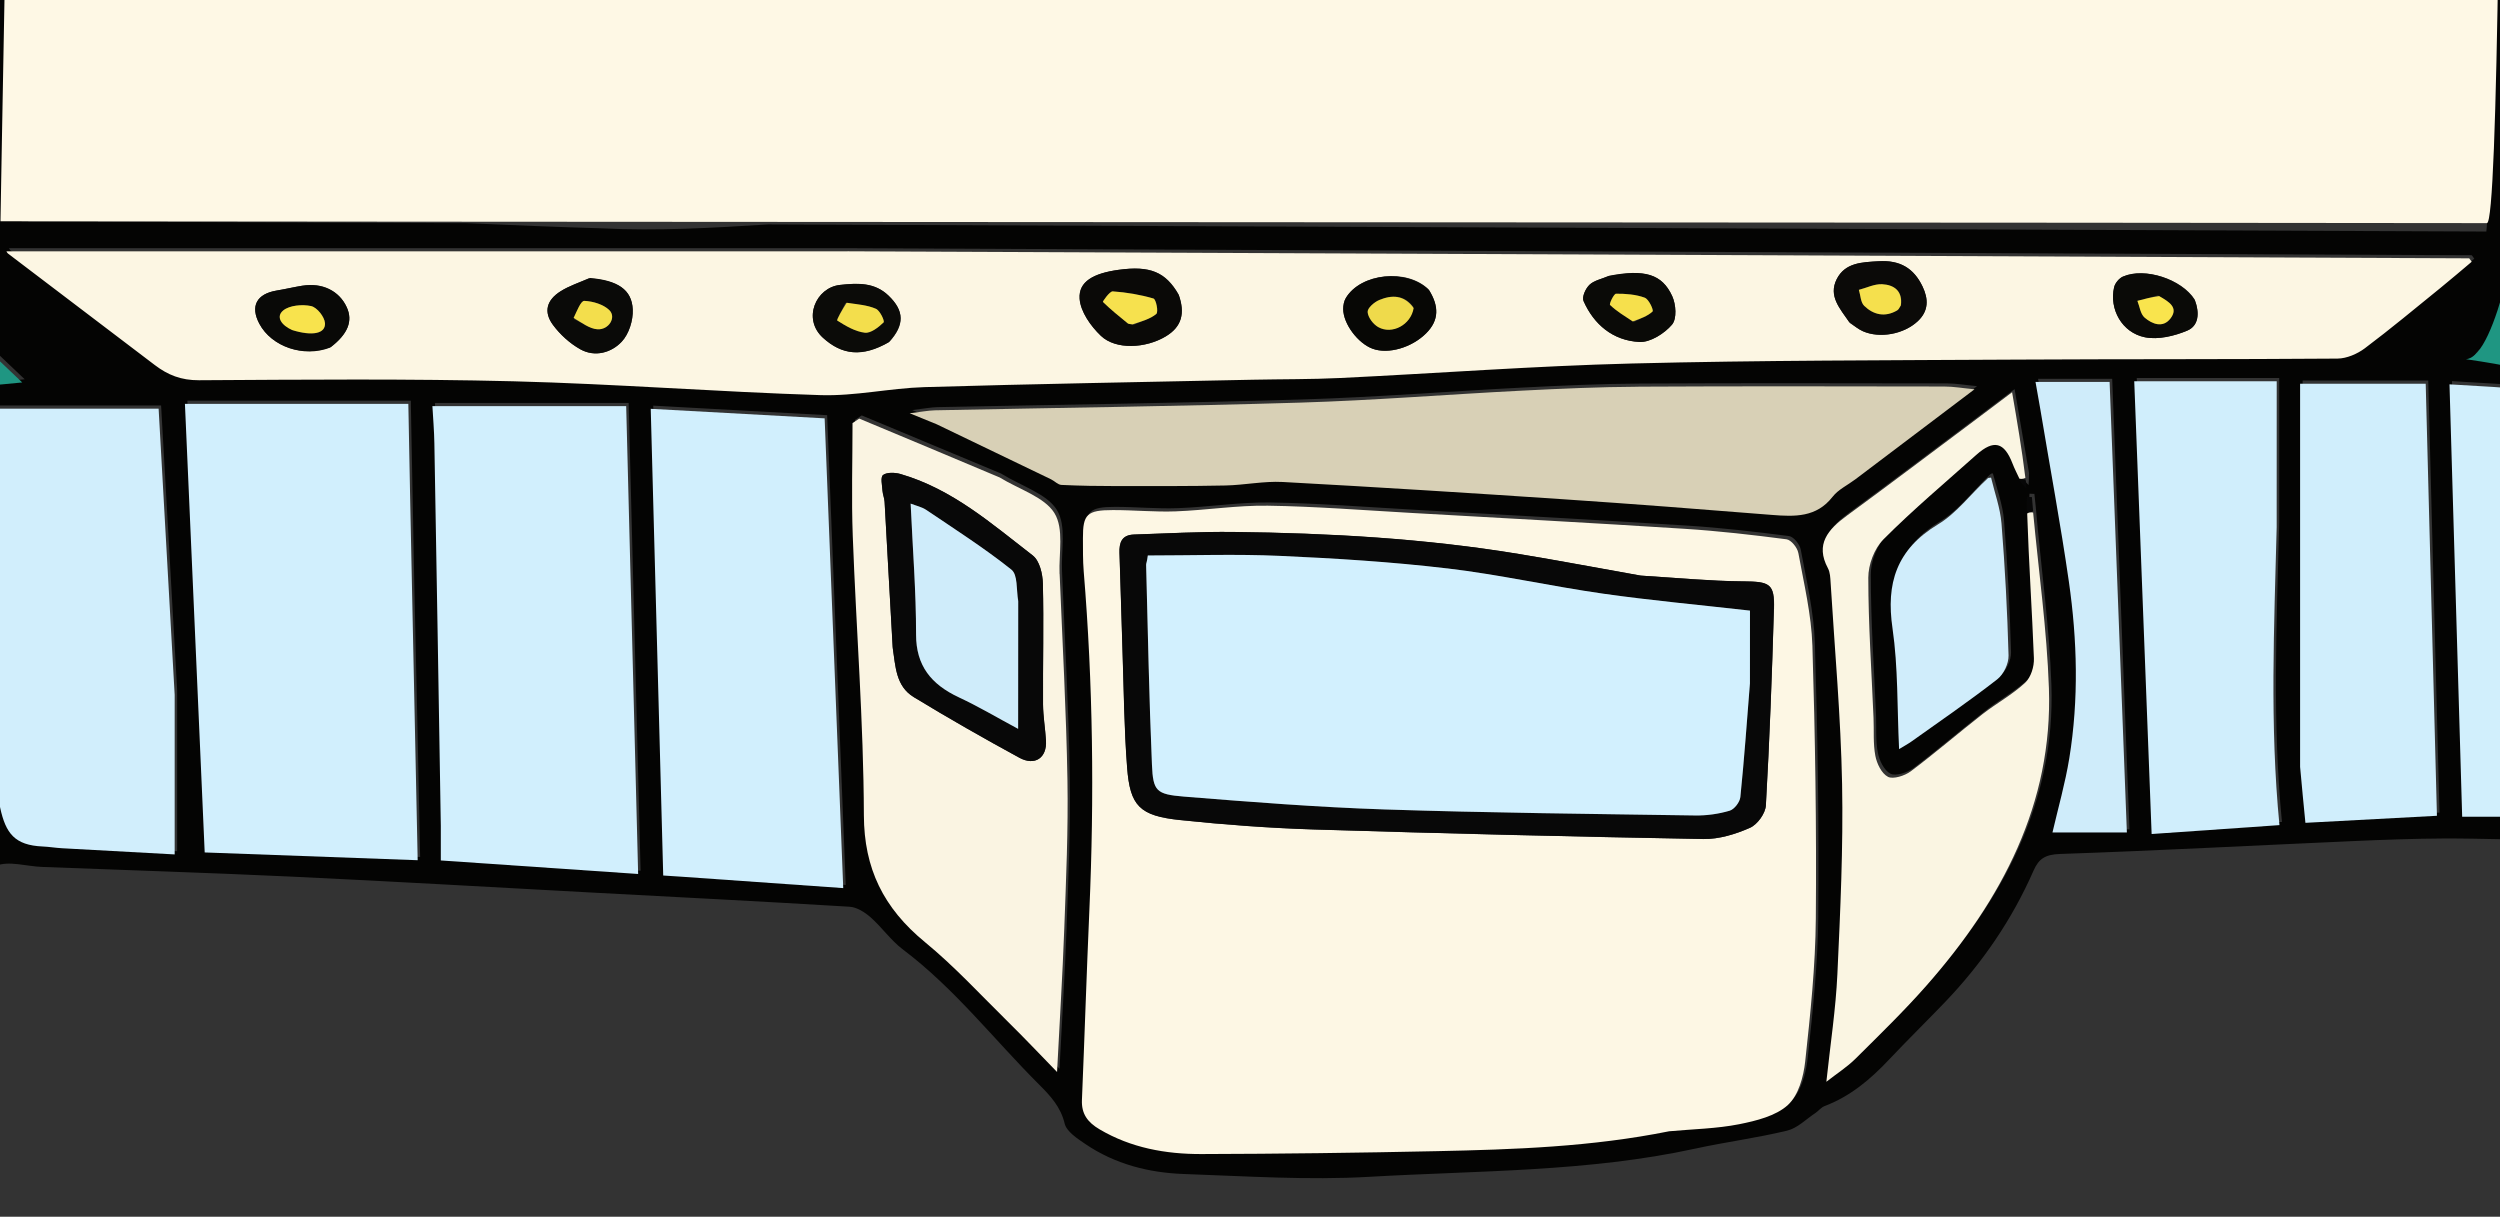 <svg xmlns="http://www.w3.org/2000/svg" id="Layer_3" data-name="Layer 3" viewBox="0 0 621.18 302.33"><rect x="0" y="0" width="621.18" height="302.33" fill="#333333" stroke="none"/><defs><style>      .cls-1 {        fill: #070707;      }      .cls-2 {        fill: #fdf7e4;      }      .cls-3 {        fill: #0b0a08;      }      .cls-4 {        fill: #f9e44d;      }      .cls-5 {        fill: #d0eefc;      }      .cls-6 {        fill: #faf4e2;      }      .cls-7 {        fill: #fcf6e3;      }      .cls-8 {        fill: #d1effc;      }      .cls-9 {        fill: #efda4b;      }      .cls-10 {        fill: #0a0a07;      }      .cls-11 {        fill: #cfecfa;      }      .cls-12 {        fill: #f8e34d;      }      .cls-13 {        fill: #040403;      }      .cls-14 {        fill: #d1eefc;      }      .cls-15 {        fill: #d2f0fe;      }      .cls-16 {        fill: #f6e14e;      }      .cls-17 {        fill: #080808;      }      .cls-18 {        fill: #d8d0b6;      }      .cls-19 {        fill: #0a0907;      }      .cls-20 {        fill: #f3de4c;      }      .cls-21 {        fill: #fef8e5;      }      .cls-22 {        fill: #090907;      }      .cls-23 {        fill: #d0edfb;      }      .cls-24 {        fill: #d1effd;      }      .cls-25 {        fill: #070705;      }      .cls-26 {        fill: #f6e04c;      }      .cls-27 {        fill: #0b0b08;      }      .cls-28 {        fill: #0a0a08;      }      .cls-29 {        fill: #f5e04d;      }      .cls-30 {        fill: #faf5e2;      }      .cls-31 {        fill: #1f9682;      }    </style></defs><path class="cls-13" d="M787.64,297.95c-.34-3.55-.88-7.19-1.01-10.84-.02-.57-.03-1.14-.05-1.72-7.42-45.93-15.44-91.85-26.72-139.91.02,5.16.07,10.33.18,15.49.6,28.47,1.64,56.94,4.81,85.31,1.6,14.28,1.94,28.68,2.86,43.03,0,.91.14,1.08.28,1.24l-.57.1c-6.5-5.03-12.8-9.81-19.19-14.49-31.99-23.43-63-48.1-97-68.99-2.35-1.44-2.93-2.99-2.87-5.65.43-18.34,2.04-36.8.41-55-1.54-17.18-6.53-34.1-10.14-51.1-.76-3.59-3.72-4.96-7.41-5.19-5.45-.33-10.89-.76-17-1.2.94-1.06,1.4-1.87,2.1-2.33,12.51-8.05,19.67-18.95,21.8-32.31-3.64-1.28-7.33-2.48-11.07-3.58-3.05-.78-6.15-1.35-9.28-1.77.06,2.13.12,4.25.17,6.38.01.52-.07,1.05-.15,2.11-142.3-.59-284.54-1.18-426.94-1.77-13.8.87-27.61,1.67-41.41.97-11.12-.32-22.29-.79-33.5-1.28-38.59-.16-77.19-.32-115.81-.48-8.08.67-16.12,1.58-24.11,2.75,2.37,7.94,7.58,14.55,13.68,20.71,5.21,5.25,10.67,10.28,16.44,15.81-3.54.33-6.49.64-9.45.87-5.14.4-6.29,1.3-5.87,5.99.77,8.56,1.91,17.08,2.81,25.63.33,3.13.63,6.29.56,9.43-.29,13.55-.13,27.15-1.29,40.63-.89,10.3,1.76,20.11,2.32,30.17.08,1.36-.9,3.38-2.07,4.07-3.28,1.95-6.91,3.41-10.42,5-1.95.89-4.08,1.47-5.93,2.52-31.26,17.77-67.27,25.68-98.94,42.61-5.36,2.87-10.95,5.35-17.1,8.33-.19-2.29-.48-3.87-.43-5.43.54-17.38,1-34.77,1.73-52.15.89-21.48,2.5-42.94,2.86-64.42.26-15.86-.78-31.75-1.6-47.61-.1-1.9-.21-3.8-.32-5.71-20.85.2-31.66,17.41-34.27,33.1-.16,12.49-.49,24.98-.81,37.46-.53,20.66-1.13,41.32-1.73,61.98-.55,18.88-1.18,37.75-1.64,56.63-.06,2.26-.72,3.36-2.99,4.21-1.79.66-3.54,1.41-5.29,2.17-.23,2.53-.48,5.07-.73,7.6.29-.11.58-.23.87-.34,1.85-.73,3.43-2.09,5.3-2.74,1.13-.39,2.57.13,3.86.04,1.01-.07,2.08-.27,2.96-.71,26.92-13.39,53.69-27.06,80.8-40.09,8.81-4.23,18.61-6.59,27.77-10.22,8.75-3.47,17.32-7.37,25.85-11.31,12.04-5.57,23.83-11.67,36.06-16.81,3.15-1.32,7.59.13,11.44.27,20.67.8,41.35,1.44,62.01,2.41,24.71,1.16,49.41,2.6,74.11,3.93,21.51,1.15,43.03,2.24,64.53,3.55,1.8.11,3.79,1.37,5.19,2.6,2.85,2.51,5.04,5.74,8.05,8.01,12.9,9.73,22.59,22.33,33.82,33.54,2.82,2.81,5.4,5.59,6.38,9.72.47,2,3.17,3.75,5.22,5.14,7.27,4.92,15.65,7.1,24.43,7.4,15.33.53,30.75,1.58,46.02.7,27.08-1.57,54.39-1.19,81.08-7.02,7.56-1.65,15.28-2.64,22.78-4.46,2.56-.62,4.69-2.84,6.99-4.36.8-.53,1.42-1.4,2.29-1.73,6.49-2.46,11.47-6.72,16.04-11.57,4.53-4.8,9.26-9.44,13.83-14.2,9.32-9.72,16.74-20.61,22.06-32.73,1.3-2.96,2.89-4.03,6.6-4.15,24.28-.83,48.54-2.13,72.81-3.2,7.52-.33,15.04-.61,22.56-.65,9.55-.04,19.12.48,28.66.19,4.82-.14,8.76,1.28,12.36,3.81,23.19,16.32,46.55,32.43,69.39,49.18,19.95,14.63,39.29,30,58.88,45.07,5.04,3.88,6.39,3.74,10.29-.71.5-.58,1.77-.87,2.85-.86-.36-2.24-.71-4.47-1.07-6.71-.33-.11-.67-.2-1-.32ZM15.97,209.96c-1.59-.09-3.16-.36-4.75-.43-6.94-.3-9.17-3.26-10.55-9.59-2.99-13.78-.69-27.58-1.19-41.35-.19-5.32,1.03-10.69.69-15.99-.73-11.44-2.09-22.84-3.1-34.26-.2-2.28-.03-4.6-.03-7.6h42.99c1.31,23.22,2.65,46.97,3.99,70.73,0,13.63,0,26.47,0,40.03-9.08-.49-18.57-1-28.05-1.54ZM51.47,211.01c-1.63-37.04-3.26-74.04-4.91-111.46h55.51c.29,15.3.59,30.59.88,45.87.53,22.79.98,44.81,1.44,67.51-18.11-.66-35.51-1.3-52.92-1.93ZM110.14,213v-8.23c-.51-32.29-1.03-63.8-1.59-95.32-.06-3.22-.34-6.44-.49-9.34h48.14c.99,38.9,1.97,77.16,2.97,116.24-16.74-1.15-32.79-2.24-49.03-3.36ZM170.54,217.1c-2.07-.16-3.37-.24-5.13-.35-1.03-38.49-2.06-76.97-3.1-115.96,14.83.81,29.61,1.62,43.21,2.37,1.54,39,3.06,77.33,4.62,116.72-12.71-.89-26.16-1.83-39.6-2.78ZM265.05,230.03c-.42,11.62-1.16,23.23-1.79,35.54-4.3-4.41-8.16-8.51-12.18-12.46-6.8-6.7-13.29-13.76-20.67-19.83-10.3-8.46-15.12-18.28-15.15-31.5-.06-23.11-1.9-46.21-2.76-69.33-.35-9.36-.06-18.75-.06-28.12.56-.37,1.12-.74,1.67-1.11,11.54,4.81,23.08,9.63,34.62,14.44,5.13,3.16,11.4,5.04,13.87,9.03,2.43,3.93,1.07,9.99,1.28,15.12.7,17.09,1.65,34.18,1.94,51.28.21,12.31-.34,24.64-.79,36.95ZM451.8,227.44c-.1,11.85-1.35,23.71-2.64,35.51-.42,3.79-1.64,8.37-4.31,10.82-2.94,2.7-7.84,3.92-12.11,4.77-5.55,1.1-11.32,1.2-17,1.73-19.66,3.9-38.88,4.55-58.1,4.96-19.51.42-39.02.67-58.53.72-8.88.02-17.47-1.54-25.26-6.13-3.06-1.8-4.54-3.92-4.4-7.31.66-15.73,1.15-31.47,1.85-47.2,1.24-28.08.91-56.14-1.41-84.16-.22-2.73-.18-5.47-.19-8.21-.02-5.95,1.01-7,7.43-7,5.21,0,10.42.52,15.61.32,7.64-.28,15.27-1.52,22.89-1.41,11.84.18,23.67,1.12,35.51,1.79,22.67,1.28,45.33,2.51,67.99,3.95,8.49.54,16.96,1.51,25.39,2.61,1.15.15,2.69,2.07,2.92,3.36,1.4,7.67,3.26,15.38,3.5,23.11.7,22.58,1.05,45.18.85,67.77ZM440.87,127.15c-17.27-1.39-34.54-2.73-51.83-3.89-23.22-1.56-46.45-3.03-69.69-4.29-4.71-.26-9.48.77-14.23.87-8.96.18-17.93.15-26.89.15-4.62,0-9.25-.08-13.86-.29-.88-.04-1.69-.96-2.58-1.39-9.36-4.52-18.73-9.03-28.1-13.54-2.31-.95-4.02-1.64-7.03-2.88,2.94-.35,4.62-.69,6.3-.73,30.23-.63,60.48-.99,90.7-1.91,18.35-.56,36.66-2.04,55-2.97,9.68-.49,19.37-.93,29.06-.98,25.33-.14,50.65-.08,75.98-.04,2.35,0,4.71.42,7.54.69-10.21,7.71-19.89,15.03-29.58,22.35-1.92,1.45-4.31,2.57-5.71,4.38-3.97,5.11-9.33,4.95-15.08,4.48ZM479.28,244.12c-5.55,6.31-11.63,12.21-17.62,18.16-2.03,2.01-4.52,3.61-7.24,5.73,1-9.47,2.33-18.09,2.74-26.75.73-15.73,1.47-31.49,1.17-47.23-.32-16.68-1.83-33.33-2.85-50-.07-1.22-.11-2.57-.67-3.62-3.21-5.98.02-9.63,4.74-13.09,10.75-7.88,21.37-15.91,32.04-23.88,2.82-2.11,5.62-4.23,8.98-6.76,1.25,7.27,2.42,14.07,3.59,20.87-.03,1.46-.08,2.21-.12,2.96-.56-.58-1.12-1.17-1.67-1.75-.56-1.84-1.2-3.05-1.68-4.32-2.07-5.4-4.68-6.07-9-2.21-7.76,6.94-15.77,13.66-23.08,21-2.3,2.31-3.77,6.3-3.77,9.53,0,11.61.81,23.23,1.3,34.84.13,3.14-.13,6.35.45,9.41.36,1.93,1.53,4.39,3.14,5.23,1.27.67,4.2-.27,5.65-1.36,6.11-4.58,11.88-9.57,17.89-14.26,3.43-2.68,7.37-4.81,10.52-7.73,1.47-1.36,2.28-4.04,2.2-6.09-.46-11.88-1.27-23.75-1.96-35.63.07-1.99.16-3.25.25-4.5.4.02.81.03,1.21.05.11,1.07.22,2.14.33,3.2,1.33,15.21,3.4,29.74,3.9,44.32.97,28.56-11.62,52.49-30.44,73.88ZM499.69,162.05c.05,2-1.2,4.69-2.82,5.95-6.88,5.36-14.12,10.32-21.24,15.4-.89.63-1.87,1.15-3.14,1.93-.49-10.29-.22-20.28-1.64-30.05-1.61-11.1.91-19.51,11.34-25.81,4.63-2.8,8.01-7.44,11.95-11.25.61-.61.81-.67,1.05-.55,1.04,3.99,2.44,7.76,2.75,11.61.87,10.9,1.45,21.83,1.75,32.76ZM510.61,206.06c1.41-6.13,3.18-12.26,4.19-18.49,2.36-14.59,1.98-29.25-.11-43.82-2.04-14.21-4.68-28.34-7.06-42.51-.43-2.69-.78-4.66-1.23-7.12h18.42c1.42,37.11,2.85,74.42,4.29,111.95h-18.49ZM535.24,206.43c-1.45-37.71-2.88-75.05-4.32-112.5h35.4v35.91c-.63,25.08-1.75,49.39.68,74.38-10.3.72-21.13,1.47-31.76,2.21ZM573.46,203.66c-.44-4.48-.88-8.99-1.32-13.5,0-32.3,0-63.79,0-95.61h31.21c.93,35.84,1.86,71.5,2.79,107.35-10.62.57-21.26,1.14-32.68,1.75ZM606.99,70.78c-6.22,5.04-12.37,10.18-18.78,14.99-1.84,1.38-4.48,2.54-6.77,2.55-26.48.21-52.97.09-79.45.25-31.98.19-63.97.16-95.93.97-24.15.61-48.26,2.43-72.39,3.6-7.23.35-14.47.28-21.71.43-27.21.58-54.43,1.04-81.63,1.84-8.62.25-17.24,2.25-25.8,1.99-25.45-.8-50.86-2.79-76.3-3.44-26.04-.67-52.12-.42-78.18-.26-4.43.03-7.73-1.31-10.95-3.77-12.13-9.24-24.29-18.44-36.43-27.67-.29-.22-.44-.6-.44-.59h208.56c135.04.58,269.21,1.17,403.38,1.75.21.28.41.57.62.85-2.6,2.18-5.16,4.39-7.79,6.52ZM642.69,172.52c-.7,9.67-.13,19.41-.13,29.61h-30.16c-1.05-35.8-2.09-71.45-3.15-107.43,7.57.48,14.32.74,21.02,1.49,1.23.14,2.84,2.13,3.2,3.53,2.42,9.13,4.55,18.33,6.77,27.51,2.83,15.47,3.53,30.29,2.44,45.29Z"></path><path class="cls-13" d="M1097.78-435.23c8.95-1.25,17.94-2.28,26.93-3.26,4-.43,8.04-.57,12.45-1.18.39-2.21.39-4.09.39-5.97-14.6,1.57-29.2,3.14-44.37,4.77,0-4.6.02-8.93,0-13.26-.04-6.99-8.05-13.82-15.51-12.48-19.03,3.42-38.23,3.35-57.47,3.15-1.73-.02-3.48.06-5.2.19-8.32.63-9.29,1.29-10.01,8.98-.76,8.13-1.02,16.3-1.48,24.27-25.01,1.9-49.9,3.8-75.16,5.72-.91-20.79-1.83-41.79-2.77-63.47,70.33-.31,140.78-.63,211.61-1.14.38-2.07.38-3.95.38-5.83-38.49.26-76.97.56-115.46.78-27.06.16-54.12.21-81.17.34-4.19.02-8.38.21-12.57.32-2.65.07-3.81-.86-3.84-3.5-.05-4.15-.64-8.3-1.04-12.93,71.49,0,142.38,0,213.68-.37.41-1.99.41-3.61,0-5.22-68.91,0-137.41-.02-205.9-.03q-8.6,0-9.71-7.66c-.03-.22.11-.47.21-.88.89-.22,1.84-.62,2.82-.69,11.77-.74,23.03-4.37,35.13-3.96,9.69.33,19.47-1.81,29.22-2.86,3.03-.32,4.16-2.09,4.24-4.64.11-3.43.15-6.86.28-10.29,1.11-29.65,2.7-59.29,3.2-88.95.41-24.13-.52-48.27-.76-72.41-.03-2.82-1.12-4.59-4.21-5.03-5.96-.85-11.93-2.28-17.89-2.28-12.44,0-24.9.45-37.3,1.31-12.96.9-25.84,2.63-38.79,3.74-10.8.93-21.63,1.52-32.45,2.19-9.29.57-11.01,2.27-10.82,10.56.51,21.63.86,43.26,1.43,64.89.48,18.06,1.01,36.13,1.86,54.18.46,9.87,1.84,19.7,2.32,29.57.12,2.55-.91,6.88-2.63,7.47-8.02,2.76-16.46,4.49-25.05,6.67,0-1.53,0-2.97,0-4.4-.24-50.27-.26-100.54-.86-150.8-.17-14.06-2.11-28.09-3.04-42.15-.1-1.45.69-3.48,1.86-4.37,8.42-6.39,17.04-12.55,25.59-18.79,11.55-8.42,23.13-16.81,34.61-25.31.81-.6,1.24-2.04,1.22-3.09-.13-6.32-.62-12.64-.61-18.96,0-3.44-1.31-4.57-5.1-4.57-108.9.03-217.8,0-326.71-.08-162.25-.12-324.5-.36-486.75-.4-111.05-.03-222.1.2-333.15.3-.44,0-.89-.29-1.34-.45-1.33-.48-3.38-1.67-3.85-1.28-1.09.9-1.92,2.56-1.95,3.92-.13,6.99.33,14-.06,20.97-.18,3.21.56,5.72,2.88,7.87,2.73,2.53,5.49,5.09,8.53,7.3,16.13,11.68,32.2,23.44,48.63,34.77,5.48,3.77,8.22,7.35,8.38,14.21.54,23.29,2.62,46.54,3.69,69.82.95,20.67,1.41,41.35,1.94,62.03.21,8.35.04,16.7.04,25.2-5.34-1.47-10.81-3.05-16.33-4.47-7.88-2.03-7.88-1.97-8.13-9.42-1.09-32.29-2.12-64.59-3.33-96.88-.4-10.67-1.34-21.33-1.95-32-.2-3.5-1.51-5.61-5.87-5.85-5.9-.33-11.83-.88-17.64-1.83-15.04-2.46-30.17-3.17-45.35-1.84-9.03.79-17.96,2.4-26.97,3.44-9.31,1.07-18.66,1.88-27.99,2.84-3.98.41-5.77,2.49-5.64,6.15.58,17.27.74,34.55,1.74,51.8,1.29,22.25,3.27,44.47,4.89,66.7.49,6.69.49,13.42,1.2,20.09.52,4.85,3.49,6.5,8.73,5.75,3.56-.51,7.15-1.4,10.7-1.33,15.44.31,30.88.91,46.4,1.4-.51,3.59-.97,6.84-1.45,10.19-1.37.06-2.52.13-3.66.15-56.62.59-113.24,1.19-169.86,1.75-25.62.25-51.25.41-76.87.97v5.98c5.63-.23,11.26-.61,16.9-.66,43.44-.4,86.89-.71,130.33-1.1,26.5-.23,52.99-.56,79.49-.81,7.36-.07,14.71-.01,22.78-.01-.64,5.87-1.3,11.92-1.93,17.77-82.38,0-164.57,0-247.17.28-.4,2.16-.4,4.04-.4,5.91,9.69-.04,19.38-.13,29.07-.1,71.36.22,142.72.46,214.08.69,1.13,0,2.26,0,3.66,0-.97,22.6-1.93,44.88-2.91,67.68h-74.14c-.33-5.24-.8-10.95-1.04-16.67-.38-9.08-.68-18.16-.88-27.24-.06-2.81-1.71-3.29-4.23-3.1-8.36.61-16.71,1.3-25.07,1.77-10.53.59-21.08.98-31.62,1.48-10.52.5-21.06.85-31.57,1.62-6.24.46-6.99,1.94-6.5,7.86,1.07,12.98,1.93,25.97,2.9,39.28-1.91,0-3.31.06-4.7,0-18.48-.91-36.96-1.88-55.44-2.73-3.6-.16-7.23.15-11.23.44-.38,2.08-.38,3.95-.38,5.83,20.14.54,40.29,1.06,60.43,1.64,3.01.09,6.05.31,9.01.81,1.11.19,2.77,1.22,2.92,2.06.77,4.34,1.13,8.74,1.61,12.89-24.78,0-48.96,0-73.55.36-.41,1.97-.41,3.59-.41,5.21,11.71.06,23.43.15,35.14.18,13,.03,26.01,0,40.11,0,2.18,46.98,4.33,93.23,6.52,140.37-27.26-.45-54.11-.89-81.37-.91-.4,2.03-.4,3.65-.4,5.27,13.19.52,26.38,1.31,39.58,1.46,12.11.14,24.23-.45,36.34-.64,5.76-.09,5.76-.01,5.76,5.36,0,3.82-.09,7.64.04,11.46.07,2.19-.77,2.99-3.23,3.03-9.08.14-18.17.36-27.24.75-16.83.71-33.65,1.55-50.86,2.69-.39,1.97-.39,3.58-.39,5.2,16.89-.69,33.78-1.52,50.69-2.01,10.11-.29,20.25-.05,30.75-.05.36,6.26.7,12.92,1.14,19.58.42,6.45,1.27,12.89,1.33,19.33.06,7.68,4.53,12.37,11.27,16.04,6.03,3.29,12.23,5.69,19.42,6.13,13.11.79,26.31,2.85,39.1-1.21,6.47-2.05,12.81-4.85,18.5-8.28,2.14-1.29,2.95-5.28,3.23-8.13,1.23-12.73,2.04-25.49,3.04-38.68,51.03-2.09,102.01,4.64,153.35,2.45v59.95c-1.49.15-3.28.42-5.08.48-32.38,1.13-64.84,1.36-97.13,3.61-27.92,1.95-55.8,1.82-83.71,2.08-17.21.16-34.42,1.2-51.62,1.13-26.94-.11-53.8.47-80.57,3.41-4.3.47-8.66.56-13.34,1.26-.35,2.04-.35,3.66-.35,5.28,26.57-1.42,53.13-3.03,79.71-4.16,11.99-.51,24.03.1,36.04-.06,29.52-.4,59.06-.54,88.56-1.54,31.8-1.08,63.57-3.08,95.36-4.57,11.12-.52,22.26-.75,33.4-1.07.8-.02,1.82.13,2.4.58,6.91,5.29,13.79,2.87,20.63.28.25-2.44.5-4.88.73-7.31-3.23,1.36-6.43,2.76-9.77,3.84-5.23,1.68-7.92-.34-8.16-5.43-.53-11.45-1.59-22.9-1.45-34.34.18-14.08,1.46-28.14,2.07-42.22.53-12.25.88-24.5,1.14-36.76.41-18.98.58-37.97,1.02-56.96.47-20.55,1.11-41.11,1.72-61.66.49-16.6,1.01-33.19,1.68-49.78.06-1.52,1.16-3.08,2.08-4.46.65-.98,1.65-1.97,2.76-2.49,8.06-3.74,8.47-10.05,8.17-17.32-.54-13.05-.14-26.12-.14-39.19.74-9.31,1.57-17.82,2.03-26.36.07-1.29-1.2-3.28-2.45-3.85-3.2-1.45-6.83-2.09-10.08-3.47-1.33-.56-2.98-2.13-3.04-3.3-.54-11.72-.76-23.45-1.11-35.18-.62-20.69-1.06-41.38-1.99-62.05-.93-20.79-2.35-41.55-3.61-63.21,8.65,6.2,16.58,11.88,24.47,17.61.47.34.8,1.08.82,1.64.47,13.26.83,26.53,1.34,39.79.5,12.89.85,25.8,1.78,38.67,2.64,36.57,3.86,73.16,3.5,109.81-.2,20.7.63,41.4.57,62.1-.11,38.12-.48,76.23-.84,114.35-.01,1.29-7.97,474.78-7.98,476.07,2.61-15.1,11.64-41.49,32.49-41.68-.88-13.95,7.52-490.26,6.9-504.21-.92-20.55-1.28-41.12-1.92-61.67-.04-1.31-.33-2.62-.51-3.92-1.46-22.31-3.05-43.87-4.25-65.45-1.1-19.74-1.95-39.51,4.69-58.77,6.4-18.57,15.99-23.19,35.65-19.65,10.79,1.94,20.09,6.36,28.33,12.94,9.8,7.82,19.79,15.43,29.69,23.14,9.97,7.77,15.77,17.46,17.72,29.43,2.54,15.63,5.75,31.18,5.96,47.04.08,5.52-.4,11.04-.65,16.56-.6,13.82-1.63,27.63-1.7,41.45-.06,12.63.96,25.27,1.45,37.9.11,2.74-5.59,470.27-4.83,472.72,7.99-1.13,18.14-3.28,26.22-3.92-1.46,0,1.13-463.68-.33-463.69-.12-1.29-.41-2.55-.33-3.78.8-12.5,2.17-24.99,2.4-37.5.41-22.4.41-44.82.06-67.22-.2-12.64-1.27-25.28-2.26-37.9-.9-11.43-1.91-22.87-3.57-34.22-.44-3.03-2.74-6.56-5.39-8.49-42.35-30.76-84.89-61.31-127.4-91.89-40.01-28.79-80.04-57.56-120.05-86.36-2.24-1.61-4.33-3.39-7.06-5.53,1.99-.09,3.35-.19,4.71-.19,252.44-.3,504.88-.58,757.31-.9,82.54-.11,165.09-.33,247.63-.5,42.71,0,84.55,0,127.35,0-1.12,1.27-1.7,2.22-2.56,2.85-17.74,12.88-35.55,25.68-53.26,38.59-22.34,16.27-44.59,32.65-66.92,48.94-29.89,21.81-59.81,43.59-89.72,65.38-8.92,6.49-17.94,12.87-26.73,19.5-5.99,4.52-7.61,11.2-8.36,17.67-2.23,19.37-4.65,38.77-5.49,58.22-.87,20.15-.14,40.36.2,60.54.32,19.04-8.51,497.97-7.99,517.01,3.13.4,11.46,5.63,14.51,6.38,3.74,1.06,11.65-462.36,15.29-461.13.33-2.02.56-4.09.64-6.22.81-19.88,1.4-39.78,1.6-59.67.1-9.59-1.34-19.19-1.31-28.79.04-16.36,2.54-32.53,5.39-48.67,1.81-10.21,3.62-20.5,9.55-29.36,5.91-8.83,12.99-17.05,19.89-25.3,8.35-9.99,18.6-18.08,31.08-23.55,8.22-3.6,16.76-6.47,26.18-5.33,1.29.16,3.08.84,3.6,1.76,6.7,11.88,16.89,22.36,19.23,35.99,1.63,9.46,2.1,19.14,2.42,28.73.81,23.97,1.41,47.94,1.77,71.92.28,18.73-.17,37.47.12,56.2.33,22.28,1.33,44.55,1.61,66.83.23,17.7-12.07,491.74-11.98,509.44,11.28,46.26,24.95,122.49,32.37,166.7-.35-10.25,5.9-508.87,5.31-519.1-.42-7.33-1.98-14.61-2.26-21.94-.26-6.79.67-13.61.76-20.43.08-6.16-.24-12.32-.45-18.48-.05-1.43-.5-2.86-.53-4.29-.26-15.43-.43-30.85-.71-46.28-.36-19.88-.95-39.76-1.17-59.64-.36-32.94-.5-65.89-.74-98.84.58-33.83,1.47-66.88,1.64-99.93.13-26.88-.42-53.76-1.04-80.63-.27-11.71-1.33-23.4-2.28-35.09-.33-4.06.86-6.73,4.64-9.3,9.71-6.59,18.97-13.73,29.12-21.17.65,4.05,1.42,7.45,1.71,10.89.5,5.9.96,11.83,1,17.75.38,55.27.65,110.55,1.03,165.82.02,2.68-.72,4.08-3.82,4.65-2.65.49-5.27,1.48-7.62,2.71-1.09.57-2.26,2.32-2.11,3.38,3.34,23.11,2.23,46.33,1.91,69.5-.08,5.66,1.47,9.53,6.7,12.44,3.52,1.96,5.11,4.77,5.01,8.89-.33,13.19-.23,26.39-.09,39.59.17,16.35.59,32.69.83,49.03.6,41.26,1.14,82.53,1.76,123.79.21,14.23.5,28.47.91,42.69.08,2.75-1.02,4.1-3.63,5.49-8.81,4.68-17.84,5.48-27.52,2.52.36,2.15.71,4.31,1.07,6.46.33,0,.65.03.92.1,11.72,2.67,22.25.02,32.09-5.75,1.05-.61,1.71-1.75,2.7-2.46.97-.7,2.14-1.68,3.2-1.66,18.96.32,37.91.79,56.87,1.18,25.18.53,50.37,1.45,75.55,1.42,34.28-.04,68.56-1,102.84-1.21,21.13-.13,42.27.42,63.8.23.4-2.06.4-3.68.4-5.29-17.8-.27-35.61-.95-53.4-.72-27.78.35-55.54,1.53-83.32,1.95-14.58.22-29.18-.37-43.77-.71-33.27-.76-66.54-1.63-99.81-2.38-6.92-.16-13.85-.02-21.47-.02v-47.97c54.17-3.71,108.81-2.01,163.89-1.92-.2,3.27-.32,6.53-.61,9.77-1.08,12.03,4.19,21.25,16.3,26.25,18.24,7.54,37.59,10.6,57.47,8.47,10.13-1.09,18.71-6.31,25.33-13.44,1.57-1.69,1.54-4.88,1.63-7.4.22-6.03.07-12.07.07-18.76,12.13-.23,24.51-.46,37.3-1.01.41-2.2.41-4.07.41-5.95h-37.92c.46-8.26.95-16.94,1.46-26.18,12.16,0,23.91,0,36.06-.33.4-2.21.4-4.08.4-5.96-10.83.25-21.66.52-32.49.75-3.12.07-4.51-1.06-4.59-4.21-1.14-43.23-2.41-86.45-3.65-129.68-.06-1.95,0-3.9,0-6.99,13.4,0,26.66,0,40.32-.36.41-1.98.41-3.6.41-5.21h-41.18c-.47-7.2-1.07-14.87-1.34-22.55-.03-.9,1.65-2.53,2.74-2.69ZM-318.62-705.77c9.29-1.06,18.5-2.89,27.81-3.58,14.27-1.05,28.55-.57,42.71,1.84,5.93,1.01,11.98,1.43,18.31,2.16.42,6.21.83,12.32,1.27,18.91-9.75.83-19.18,1.72-28.64,2.43-19.99,1.48-39.99,2.89-60,4.23-1.02.07-2.39-.46-3.13-1.13-5.89-5.44-11.67-10.98-17.49-16.48-2.1-2.16-3.79-3.9-5.94-6.12,8.86-.78,16.99-1.33,25.08-2.25ZM-337.03-563.87c-1.43-1.91-2.65-3.97-2.8-6.08-2.04-28.64-4.19-57.28-5.73-85.95-.7-13.14-.12-26.33-.12-39.83.38.17,1.46.38,2.11.98,6.45,6.04,12.85,12.14,19.22,18.25.65.63,1.45,1.46,1.5,2.24,2.17,36.22,4.27,72.44,6.36,108.38-7.4.72-13.97,1.36-20.54,2ZM-317.03-674.61c17.15-1.16,33.69-2.28,50.23-3.4,13.35-.85,25.88-1.64,39.08-2.47.97,22.69,1.94,45.55,2.92,68.51-29.65-3.49-58.47-.04-88.09,1.16-1.36-21.07-2.71-41.91-4.13-63.8ZM-283.19-563.63c-9.06-.56-18.13-1.1-28.04-1.69v-40.46c28.13-.75,56.76-1.5,86.03-2.28.26,6.52.5,12.62.75,18.73.01,6.68.01,12.58.01,18.89-8.65-1.26-16.88-2.48-25.12-3.65-7.09-1-14.19-1.98-21.29-2.91-3.78-.5-6.15,1.04-6.92,4.43-.32,1.4-.53,2.89-.38,4.3.35,3.49-1.36,4.86-5.04,4.63ZM-280.74-451.74c.44-16.33.85-32.68,2.11-48.97,1.54-19.83,3.97-39.61,6-59.42.36-3.51.69-7.03,1.05-10.84,3.65.51,7.01.98,10.83,1.52-5.14,36.07-9.11,72.07-7.85,108.37.08,14.1,0,27.41.32,40.71.1,4.15-3.3,6.15-5.66,8.37-2.6,2.44-6.79-.35-6.83-4.55-.12-11.73-.29-23.47.03-35.2ZM-361.51-442.88c6.65-.39,12.94-1.04,19.23-1.07,8.08-.04,16.16.56,24.24.59,6.05.02,12.1-.54,18.16-.6,3.3-.03,6.63.26,9.88.78.9.15,2.16,1.64,2.19,2.53.18,6.99.2,13.98-.03,20.97-.03.87-1.7,2.33-2.73,2.42-5.59.5-11.22.65-16.84.92-17.26-.77-33.67-1.61-50.1-2.24-2.97-.11-3.91-1.53-3.95-3.62-.14-6.82-.05-13.65-.05-20.67ZM-359.99-225.85c-.25,7.49-1.09,14.97-1.68,22.45-.26,3.34-1.67,5.65-5.25,7.43-11.58,5.75-23.71,7.84-36.73,6.23-4-.49-8.06-.78-12.1-.77-8.54.03-15.27-3.76-21.4-8.45-1.85-1.42-3.22-4.19-3.41-6.44-.96-11.42-1.75-22.87-2.07-34.33-.53-18.85-.34-37.72-1.03-56.56-.77-21.19-2.2-42.36-3.29-63.55-.92-17.9-1.5-35.81-2.75-53.68-.99-14.17-2.86-28.29-4.14-42.45-.77-8.53-1.16-17.08-1.69-25.63-.08-1.28-.01-2.58-.01-4.58,28.7-1.28,57.18-2.55,85.8-3.83.37,6.18,1,12.6,1.09,19.02.45,29.41.48,58.82,1.22,88.22.35,13.66,1.99,27.3,3.02,40.95.63,8.27,1.21,16.55,1.82,24.82,1.16,15.63,2.34,31.25,3.51,46.88-.28,15.26-.43,29.77-.92,44.26ZM-352.91-274.1c-.87-10.65-1.74-21.28-2.61-31.91-1.66-20.31-3.81-39.87-4.79-59.47-.79-15.76-.16-31.58-.16-47.14,15.4.6,31.26,1.41,47.13,1.76,7.93.18,15.89-.55,23.84-.64,1.34-.01,3.1.87,3.99,1.85,4.5,4.95,13.09,5.23,17.97.58.9-.86,2.6-1.47,3.91-1.45,10.11.14,20.22.53,30.33.68,2.55.04,3.45.82,3.81,3.14,5.11,33.47,3.73,67.09,3.12,100.7-.15,8.44-.22,16.89.05,25.32.11,3.53-1.37,4.76-4.95,4.71-7.95-.1-15.91-.24-23.86-.18-25.04.2-50.08.41-75.11.79-7.48.11-14.95.8-22.68,1.24ZM-193.05-429.1c-.24,10-.5,19.99-.81,29.99-.58,18.81-1.21,37.61-1.78,56.41-.32,10.52-.62,21.05-.86,31.57-.33,14.22-.54,28.43-.9,42.65-.16,6.17-.61,12.34-.82,18.51-.14,4.18-2.27,6.14-7.78,6.19-4.31.04-8.63-.61-12.94-.64-13.9-.11-27.86.68-41.68-.24-30.01-2-60.03-2.43-90.09-2.26-.55,0-1.09-.19-1.9-.34v-20.96c8.84-.54,17.56-1.08,26.29-1.62,25.86-.26,50.88-.56,75.9-.72,5.47-.03,10.95.59,16.42.63,2.7.02,5.68-.08,8.04-1.08,2.08-.88,3.74-2.92,5.08-4.76.79-1.09.81-2.78.82-4.21.33-28.86,1.06-57.73.7-86.58-.16-13.07-2.49-26.12-3.84-39.18-.08-.79-.17-1.57-.22-2.36-.33-5.6-2.4-7.38-8.68-7.42-6.51-.04-13.03-.02-19.54-.14-1.39-.03-2.77-.57-5.04-1.07,3.43-1.97,6.39-3.48,9.12-5.27,7.95-5.2,15.78-10.55,23.73-15.73,1.57-1.02,3.56-2.31,5.28-2.22,8.31.44,16.59,1.3,25.52,2.07,0,2.8.06,5.78-.01,8.77ZM-212.53-445.84c2.37-1.71,4.74-3.42,7.11-5.13,4.25-3.16,8.02-5.97,12.28-9.15v16.24c-6.35-.35-12.67-.69-18.99-1.03-.13-.31-.27-.62-.4-.93ZM-193.01-518.19c.15,3.82,0,7.67.41,11.46.51,4.62-.2,8.91-2.84,12.88-5.53,8.31-10.49,16.98-19.83,22.58-6.5,3.9-13.59,4.38-20.78,3.08-7.35-1.34-16.35-14.4-15.11-21.15.34-1.83,1.62-3.39,3.34-1.41,4.98,5.71,11.37,4.35,17.9,3.53-6.57-2.39-8.48-7.39-8.89-13-.09-1.27,1.44-2.65,2.22-3.98.79,1.04,1.65,2.03,2.33,3.12.34.55.15,1.43.57,1.87,1.6,1.67,3.35,3.23,5.05,4.82,1.45-1.6,3.3-3.03,4.26-4.84,1.3-2.46,1.91-5.22,2.83-7.85,1.8-5.13-.44-9.28-3.96-13.03-1.56-1.66-3.14-1.6-4.51.38-1.14,1.65-1.66,4.49-4.87,3.12-3.18-1.35-2.71-3.99-1.93-6.49.35-1.12.92-2.17,1.38-3.26.08-.6-.21-.86-.21-.86-5.58.31-7.28,4.16-9.41,7.77-.81,1.37-2.44,3.25-3.75,3.29-3.33.09-2.32-2.74-2.42-4.51-.5-8.62,3.07-15.98,9.15-22.3,4.7-4.89,13.96-5.92,22.18-2.46,11.89,5.01,19.68,13.98,26.42,23.81.61.89.43,2.27.48,3.43ZM-254.24-783.91c-2.7,0-4.55,0-6.83,0v-17.49H884.67v15.92c-379.59.52-759.25,1.04-1138.91,1.56ZM922.2-398.29c.13,3.42.17,6.89-.36,10.26-.23,1.47-1.7,3.38-3.15,3.96-2.14.86-3.77-.36-5.72-2.07-4.29-3.76-3.38-8.14-3.37-12.49.02-18.06.16-36.11.24-54.17.12-24.03-2.28-47.88-5.75-71.67-.82-5.6-1.18-11.25-1.78-17.22,3.24-.51,6.56-1.03,10.37-1.63,1.93,16.21,3.83,32.25,5.74,48.28,1.31,32.74,2.58,64.74,3.78,96.75ZM961.35-578.3c-.88,14.56-1.37,29.14-1.98,43.22-12.62,1.71-25.54,3.47-38.93,5.28-.13-1.91-.25-3.71-.38-5.51-.31-2.93-.51-5.15-.69-7.38-.44-5.61-3.14-7.21-9.19-6.3-14.17,2.13-28.4,3.97-43.3,6.03-.93-10.02-1.83-19.77-2.73-29.51,10.07-1.32,20.11-2.17,29.94-4.01,20.59-3.86,41.42-5.26,62.32-6.38,4.03-.22,5.17.79,4.95,4.55ZM863.44-578.66c-.82-29.67-1.65-59.41-2.46-88.53,32.76-6.94,65.52-7.69,98.92-6.03.69,9.76,1.39,19.6,2.09,29.44.01,18.67.01,36.58.01,53.64-32.86,3.83-65.31,7.61-98.57,11.48ZM988.4-703.24c.46.15.92.3,1.38.46.2,28.53.4,57.06.59,85.59-1.16,26.3-2.36,51.85-3.42,77.4-.09,2.27-1.06,2.97-3.29,3.17-5.88.55-11.74,1.21-16.99,1.77,0-9.69-.49-19.65.09-29.56,1.76-30.16,3.23-60.3.66-90.49-.46-5.39-1.1-10.79-.95-16.18.08-2.82,1.01-6.01,2.7-8.34,5.24-7.25,11.02-14.18,16.63-21.21.75-.95,1.73-1.75,2.6-2.61ZM860.89-699.37c.03-.91,2.38-2.38,3.79-2.53,7.31-.79,14.67-1.18,22-1.83,12.78-1.14,25.52-2.75,38.32-3.46,18.46-1.03,36.96-1.44,55.44-2.07,1.08-.04,2.18.38,3.82.69-5.93,7.69-12.03,14.71-17.03,22.34-4.07,6.21-9.35,7.5-16.71,7.08-11.24-.65-22.6-1.04-33.82-.34-14.35.9-28.61,3-42.91,4.57-1.71.19-3.44.31-5.16.47-2.89.22-5.01.39-7.93.63,0-8.76-.12-17.16.17-25.55ZM832.15-489.52c0-.39.02-.85.23-1.15,8-11.55,16.29-22.93,31.29-27.82,10.19-3.32,17.72-.62,23.34,7.71,4.04,5.99,6.23,12.42,5.31,19.49-.13,1.01-1.39,2.73-2,2.68-1.22-.08-2.9-.92-3.42-1.89-2.14-3.92-3.85-8.06-9.13-9.41-.62.12-.9.4-.9.4.36,2.27,1.38,4.23,1.5,6.25.08,1.29-1,3.63-1.86,3.75-1.45.21-3.64-.58-4.64-1.63-2.97-3.12-3.56-3.17-6.33.06-3.41,3.97-4.2,8.28-2.48,12.99,1.14,3.12,2.2,6.29,3.7,9.26,1.47,2.91,4.49,3.07,6.37.36,1.2-1.74,1.66-3.9,2.66-5.77.46-.86,1.42-1.5,2.16-2.25.75.98,2.02,1.9,2.16,2.94.75,5.68-3.16,11.52-8.86,14.05,6.1.75,12.33,2.3,17.28-3.08.56-.61,1.65-.81,2.49-1.19.46,1.03,1.44,2.12,1.3,3.07-1.18,7.67-3.99,15.05-11.69,18.88-7.67,3.82-16.13,2.68-23.57-1.41-10.06-5.54-15.04-14.99-20.97-23.71-4.82-7.09-4.01-14.85-3.96-22.57ZM832.02-432.57c.37-.19.73-.38,1.1-.57,4.91,3.55,9.81,7.1,15.57,11.27h-14.64c-1.22-3.66-1.62-7.18-2.03-10.7ZM999.9-237.6c-.04.67-2.9,1.72-4.47,1.73-16.21.12-32.43.07-48.64.07-19.69,0-38.51-.2-57.33.07-16.45.24-32.9.91-49.34,1.61-3.98.17-5.14-.88-5.1-4.56.2-16.49.17-32.98.01-49.46-.14-14.88-.55-29.76-.85-44.63-.28-13.82-.57-27.64-.87-41.46-.27-12.37-.56-24.74-.84-37.11-.03-1.43,0-2.86,0-4.48,1.31-.19,2.26-.43,3.22-.44,4.58-.04,9.16.14,13.72-.07,4.83-.23,8.76.63,12.53,3.94,5.43,4.77,11.7,8.74,17.78,13.19-8.07.38-15.8.78-23.53,1.08-6.31.24-8.8,1.76-9.58,7.48-.79,5.85-1.09,11.8-.96,17.7.41,18.94.65,37.9,1.84,56.81,1.01,15.96,3.19,31.86,4.96,47.78,1.08,9.7,1.17,9.6,11.96,9.67,32.55.22,65.1.35,97.64.85,12.8.2,25.59,1.3,38.04,1.97,0,6.07.15,12.19-.21,18.28ZM1002.1-262.45c-48.29-.75-95.64-1.49-143.98-2.24-2.07-33.84-4.15-67.98-6.24-102.12.14-7.09.23-13.42.45-19.74.17-5.17,1.01-5.95,6.53-6.01,9.11-.1,18.23.01,27.34-.18,4.22-.09,8.04.61,11.15,3.28,3.87,3.31,9.3,4.52,12.55,8.91,2.44,3.29,7.2,3.08,11.23,2.02,4.04-1.07,6.59-3.59,6.94-7.64.19-2.23.5-4.45.83-7.3h73.19v131.02ZM1002.96-402.84c.06,2.43-.91,3.23-3.53,3.18-5.93-.11-11.86-.05-17.79.04-13.08.2-26.17.55-39.25.66-4.28.04-8.57-.46-13.46-.74v-13.69c-.68-3.92,1.31-5.01,4.31-5.25,17.35-1.36,34.7-2.74,52.05-4.05,4.59-.35,9.21-.44,13.8-.76,2.67-.19,3.98.46,3.89,3.22-.19,5.79-.15,11.6-.01,17.4ZM1093.61-204.15c0,1.02-.63,2.32-1.45,3.02-7.37,6.27-15.57,10.5-26.18,10.68-14.21.23-28-1.58-41.3-5.85-15.56-5-20.88-11.75-19.25-26.76,1.01-9.29,1.55-18.65,1.71-27.99.72-43.89,1.2-87.79,1.82-131.69.22-15.95.44-31.9.91-47.84.23-8.02,1.08-16.03,1.51-24.04.12-2.25,1.18-2.94,3.49-2.92,6.95.07,13.92.34,20.84-.05,13.24-.74,26.47-1.68,39.66-2.92,7.02-.66,11.38,2.64,11.76,9.12.94,15.89,2.24,31.77,3.3,47.65.47,6.97.8,13.94,1.02,20.92.43,13.17.83,26.35,1.07,39.53.58,32.56,1.16,65.12,1.52,97.68.1,9.48-.54,18.96-.84,28.44.17,4.87.43,8.95.42,13.02Z"></path><path class="cls-21" d="M625.55-528.5c.84-19.44,3.26-38.85,5.49-58.22.74-6.47,2.37-13.15,8.36-17.67,8.79-6.63,17.81-13.01,26.73-19.5,29.91-21.79,59.83-43.57,89.72-65.38,22.32-16.29,44.58-32.66,66.92-48.94,17.72-12.91,35.52-25.71,53.26-38.59.86-.63,1.44-1.58,2.56-2.85-42.81,0-84.65,0-126.92,0-82.98.17-165.52.4-248.06.5-252.44.32-504.88.6-757.31.9-1.36,0-2.72.11-4.71.19,2.72,2.14,4.82,3.92,7.06,5.53,40.01,28.8,80.04,57.57,120.05,86.36,42.51,30.58,85.05,61.13,127.4,91.89,2.65,1.92,4.94,5.46,5.39,8.49,1.66,11.35,2.67,22.79,3.57,34.22.99,12.62,2.06,25.26,2.26,37.9.35,22.4.35,44.82-.06,67.22-.23,12.51-1.6,25-2.4,37.5-.08,1.23.21,2.49.33,3.78,1.46,0-1.18,4.24.29,4.25C8.75-387.49.12,49.26.12,54.98c24.98.1,592.85.36,617.82.46,5.59-.34,2.54-429.2,9.28-466.28-.53-19.04-1.14-38.07-1.47-57.11-.34-20.18-1.07-40.39-.2-60.54ZM715.13-734.51c6.97-6.71,14.88-7.58,24.36-2.97,4.56,3.39,6.46,7.18,4.81,11.87-1.77,5.04-6.46,6.44-11.59,6.73-8.97.49-15.62-3.62-18.37-11.43-.43-1.23-.12-3.32.8-4.2ZM674.13-682.27c5.7-1.77,11.49-2.26,17.04.69,5.28,6.32,4.08,11.14-3.41,13.59-3.65,1.19-7.86,1.52-11.76,1.31-3.9-.21-7.05-2.29-7.68-6.29-.71-4.5,1.24-7.87,5.82-9.29ZM-62.83-714.42c-1.34,3.47-4.27,5.57-8.23,5.24-4.93-.41-9.79-1.54-14.68-2.36-3.81-2.41-7.32-4.35-10.04-6.97-1.3-1.26-1.9-4.04-1.31-5.69.44-1.25,3.16-2.14,5.04-2.6,3.98-.98,8.06-2.11,12.11-2.18,5.58-.09,10.76,1.66,14.78,5.53,2.72,2.61,3.63,5.64,2.32,9.03ZM-18.28-661.06c-7.46,4.14-23.64-.6-26.63-8.01-.48-1.19.27-3.44,1.32-4.37,4.6-4.03,10.41-4.58,16.47-3.94,5.23.77,8.92,2.56,11.41,6.15,2.63,3.78,1.59,7.85-2.57,10.16ZM504.9-638.34c1.32-3.37,3.57-4.8,6.77-4.77,3.15.03,6.36,0,9.43.53,4.94.85,8.04,4.39,7.98,8.47-.06,4.22-3.08,6.97-8.33,8.12-9,1.97-18.32-5.09-15.86-12.36ZM404.64-636.35c4.21-3.74,14.47-3.86,18.92-.34,3.87,3.06,5.02,7.1,3.01,10.57-1.78,3.07-8.46,4.94-13.25,3.6-1.35-.38-2.58-1.13-3.86-1.71-2.43-3.33-4.42-6.3-6.05-9.43-.31-.6.51-2.03,1.23-2.68ZM288.59-636.83c.41-2.21,3.62-5.3,5.95-5.62,4.51-.62,9.48-.16,13.91.98,4.82,1.23,6.45,4.94,6.12,10.46-3.45,5.8-9.06,8.24-14.55,6.87-6.45-1.61-12.4-7.53-11.43-12.7ZM207.14-638.78c5.65-1.92,11.06-1.69,15.57,2.58,5.04,7.83,1.72,13.45-7.53,13.15-3.52-.11-7.79-1.1-10.23-3.16-2.39-2.02-3.67-5.83-4.01-8.98-.37-3.41,3.88-2.8,6.2-3.59ZM125.45-640.38c5.03-4.26,10.9-4.97,17.2-2.38,1.94,1.45,3.61,2.41,4.64,3.77,2.67,3.53,2.93,8.93.58,11.55-3.07,3.42-7.26,4.06-11.79,3.29-7.6-1.29-12.56-5.46-12.93-11.35-.1-1.61.97-3.75,2.3-4.87ZM38.76-626.81c-1.12,4.55-4.36,6.77-10.42,6.16-7.34-.74-14.18-2.74-17.89-9.41-1.66-6.25-.5-7.8,5.96-7.63,5.13.14,10.38.36,15.31,1.5,5.61,1.29,8.05,5.23,7.03,9.38ZM616.85-641.86c5.58-1.24,10.48-3.02,15.47-3.24,4.83-.21,8.04,2.89,8.8,6.76.81,4.11-1.7,6.76-5.28,8.64-5.1,2.68-10.37,3.91-15.92.94-5.3-2.84-6.92-9.68-3.08-13.1Z"></path><path class="cls-31" d="M-137.26,91.01v3.94c-.12,0-.24,0-.36.01.12,1.9.23,3.8.32,5.71.82,15.86,1.87,31.75,1.6,47.61-.36,21.48-1.97,42.95-2.86,64.42-.72,17.38-1.19,34.77-1.73,52.15-.05,1.57.24,3.14.43,5.43,6.15-2.98,11.74-5.47,17.1-8.33,31.67-16.93,67.67-24.83,98.94-42.61,1.84-1.05,3.97-1.63,5.93-2.52,3.52-1.59,7.14-3.05,10.42-5,1.17-.69,2.15-2.71,2.07-4.07-.57-10.06-3.21-19.88-2.32-30.17,1.16-13.49,1-27.08,1.29-40.63.07-3.14-.23-6.3-.56-9.43-.9-8.55-2.04-17.07-2.81-25.63-.42-4.68.73-5.59,5.87-5.99,2.96-.23,5.91-.54,9.45-.87-5.77-5.53-11.23-10.55-16.44-15.81-6.1-6.16-11.32-12.77-13.68-20.71-11.4,1.68-22.7,3.92-33.86,6.88-26.67,6.89-52.12,17.73-78.79,25.6Z"></path><path class="cls-31" d="M757.24,125.23c-1.93-13.17,7.75-325.52,5.96-341.51-.04-.37,10.02-125.34,9.67-125.58-32.59-22.86-86.39-56.32-124.66-70.06-1.14-.41-7.09,133.62-7.17,134.63-2.57,31.55-13.55,319.37-14.61,328.91,0,0-5.73,37.2-13.74,37.63,0,0,24.57,3.38,25.33,6.97,3.61,17,8.6,33.92,10.14,51.1,1.63,18.19.03,36.66-.41,55-.06,2.65.53,4.2,2.87,5.65,34,20.89,65.01,45.56,97,68.99,6.38,4.68,12.68,9.46,19.02,14.19,0,0,.16-.15.31-.6-.76-14.79-1.11-29.2-2.71-43.48-3.17-28.37-4.21-56.83-4.81-85.31-.11-5.12-.16-10.24-.18-15.35,0-.09-.01-.18-.03-.27-.61-2.61-1.23-5.23-1.87-7.86-1.19-5.79,3.45-8.59.21-12.41-.16-.19-.28-.41-.31-.64Z"></path><path class="cls-2" d="M446.82,137.36c-.23-1.29-1.77-3.21-2.92-3.36-8.43-1.1-16.9-2.07-25.39-2.61-22.65-1.45-45.32-2.67-67.99-3.95-11.83-.67-23.66-1.61-35.51-1.79-7.62-.11-15.25,1.12-22.89,1.41-5.19.19-10.41-.33-15.61-.32-6.43,0-7.46,1.06-7.43,7,.01,2.74-.03,5.49.19,8.21,2.31,28.03,2.65,56.08,1.41,84.16-.69,15.73-1.19,31.47-1.85,47.2-.14,3.4,1.34,5.51,4.4,7.31,7.79,4.59,16.37,6.15,25.26,6.13,19.51-.05,39.02-.3,58.53-.72,19.22-.41,38.44-1.06,57.72-4.94,6.06-.55,11.83-.65,17.38-1.75,4.27-.85,9.17-2.07,12.11-4.77,2.67-2.45,3.89-7.04,4.31-10.82,1.29-11.8,2.54-23.66,2.64-35.51.19-22.59-.15-45.19-.85-67.77-.24-7.73-2.1-15.44-3.5-23.11ZM440.78,151.34c-.48,16.26-1.08,32.53-2,48.78-.11,1.99-2.08,4.75-3.96,5.58-3.56,1.57-7.7,2.85-11.57,2.78-32.26-.58-64.51-1.37-96.76-2.37-11.11-.35-22.23-1.18-33.28-2.34-10.02-1.06-12.41-3.47-13.14-13.04-.74-9.69-.82-19.42-1.15-29.13-.27-8.07-.47-16.15-.75-24.22-.09-2.49.53-4.45,3.6-4.55,8.22-.27,16.45-.74,24.67-.64,23.86.28,47.66,1.61,71.21,5.51,9.94,1.65,19.84,3.53,29.76,5.3,9.11.59,17.45,1.39,25.8,1.47,6.53.06,7.78.55,7.59,6.88Z"></path><path class="cls-7" d="M210.59,62.45c-69.99,0-139.55,0-208.99,0,0,0,.15.37.44.59,12.14,9.23,24.3,18.43,36.43,27.67,3.22,2.45,6.52,3.79,10.95,3.77,26.06-.15,52.13-.4,78.18.26,25.45.65,50.86,2.64,76.3,3.44,8.57.27,17.18-1.73,25.8-1.99,27.2-.8,54.42-1.26,81.63-1.84,7.24-.15,14.49-.08,21.71-.43,24.13-1.16,48.25-2.99,72.39-3.6,31.96-.81,63.95-.78,95.93-.97,26.48-.15,52.97-.04,79.45-.25,2.29-.02,4.93-1.17,6.77-2.55,6.41-4.81,12.56-9.95,18.78-14.99,2.63-2.13,5.2-4.35,7.79-6.52-.21-.28-.41-.57-.62-.85-134.17-.59-268.34-1.17-402.95-1.75ZM82.3,86.19c-6.89,2.73-14.82-.06-17.85-5.74-2.33-4.37-.7-7.44,4.34-8.27,2.13-.35,4.23-.85,6.36-1.2,4.93-.8,9.13,1.27,11,5.35,1.56,3.41.31,6.62-3.86,9.85ZM154.45,84.94c-2.51,2.66-6.61,3.91-10.27,1.84-2.61-1.47-5-3.66-6.75-6.01-2.42-3.26-1.63-6.19,1.9-8.41,2.13-1.34,4.63-2.15,6.96-3.2,7.19.5,10.72,2.8,10.94,7.75.12,2.69-.93,6.08-2.77,8.03ZM221.05,84.88c-6.86,3.98-11.87,3.31-16.56-.94-5.18-4.71-1.74-12.48,4.2-13.13,4.47-.49,8.63-.65,12.07,2.65,3.95,3.79,4.03,7.25.28,11.43ZM289.66,83.59c-4.98,2.99-12.42,3.39-16.12-.15-2.54-2.43-5.05-6-5.28-9.2-.3-4.27,3.44-6.33,9.7-7.19,7.79-1.07,11.67.51,14.85,6.04,1.66,4.67.91,8.07-3.15,10.5ZM354.35,82.82c-3.57,3.56-9.39,5.26-13.29,3.83-3.65-1.34-7.29-6.17-7.31-9.86,0-.92.18-1.95.65-2.73,3.69-6.2,15.19-7.4,20.51-2.2,2.66,4.21,2.7,7.71-.56,10.96ZM415.44,80.67c-1.84,2.17-5.39,4.44-8.08,4.3-6.62-.34-11.34-4.37-13.89-10.16-.45-1.02.49-3.11,1.48-4.05,1.13-1.08,3.03-1.43,4.59-2.1,9.1-1.83,13.44-.59,15.96,4.93.94,2.06,1.2,5.6-.06,7.08ZM476.5,79.82c-3.45,3.23-9.41,4.33-13.62,2.49-1.15-.51-2.14-1.35-3.2-2.03-2.54-3.64-5.41-6.7-3.33-10.88,2.09-4.18,6.37-4.24,10.37-4.48,5.37-.33,8.79,1.73,10.97,6.27,1.49,3.11,1.55,6.07-1.19,8.63ZM543.49,82.14c-3.18,1.35-7.23,2.32-10.5,1.67-5.77-1.14-8.95-7.03-7.69-12.45.24-1.01,1.24-2.23,2.22-2.65,5.41-2.35,14.57.65,17.74,5.62,1.32,3.46,1.05,6.61-1.78,7.81Z"></path><path class="cls-24" d="M101.46,100.35h-55.51c1.65,37.42,3.27,74.42,4.91,111.46,17.41.64,34.82,1.27,52.92,1.93-.46-22.7-.91-44.72-1.4-67.13-.34-15.67-.63-30.96-.92-46.26Z"></path><path class="cls-24" d="M107.44,100.91c.16,2.89.44,6.11.49,9.34.56,31.51,1.08,63.03,1.6,94.93,0,3.07,0,5.75,0,8.62,16.24,1.11,32.29,2.21,49.03,3.36-1-39.08-1.98-77.34-2.97-116.24h-48.14Z"></path><path class="cls-18" d="M407.09,96.09c-9.69.05-19.38.49-29.06.98-18.34.93-36.65,2.42-55,2.97-30.22.92-60.47,1.28-90.7,1.91-1.68.04-3.36.38-6.3.73,3.02,1.23,4.72,1.93,6.73,2.75,9.67,4.64,19.04,9.14,28.4,13.67.89.43,1.7,1.35,2.58,1.39,4.62.22,9.24.29,13.86.29,8.96,0,17.93.04,26.89-.15,4.75-.1,9.52-1.12,14.23-.87,23.24,1.26,46.47,2.73,69.69,4.29,17.29,1.16,34.56,2.5,51.83,3.89,5.75.46,11.11.63,15.08-4.48,1.4-1.81,3.79-2.93,5.71-4.38,9.69-7.31,19.37-14.63,29.58-22.35-2.83-.27-5.19-.69-7.54-.69-25.33-.04-50.66-.1-75.98.04Z"></path><path class="cls-24" d="M161.69,101.58c1.04,39,2.07,77.48,3.1,115.96,1.75.11,3.05.19,4.74.31,13.83.98,27.27,1.93,39.99,2.82-1.56-39.39-3.08-77.72-4.62-116.72-13.6-.75-28.38-1.56-43.21-2.37Z"></path><path class="cls-14" d="M39.4,101.54H-3.58c0,3-.17,5.31.03,7.6,1.02,11.42,2.37,22.82,3.1,34.26.34,5.3-.88,10.67-.69,15.99.5,13.77-1.8,27.57,1.19,41.35,1.38,6.33,3.61,9.29,10.55,9.59,1.59.07,3.16.34,4.75.43,9.48.53,18.97,1.04,28.05,1.54,0-13.56,0-26.4,0-39.64-1.34-24.15-2.68-47.9-3.99-71.12Z"></path><path class="cls-6" d="M263.27,142.6c-.21-5.13,1.15-11.19-1.28-15.12-2.47-3.99-8.75-5.87-13.61-8.85-11.8-4.99-23.34-9.8-34.88-14.62-.56.37-1.12.74-1.67,1.11,0,9.38-.29,18.76.06,28.12.85,23.11,2.69,46.22,2.76,69.33.04,13.22,4.86,23.04,15.15,31.5,7.39,6.07,13.87,13.14,20.67,19.83,4.02,3.95,7.88,8.05,12.18,12.46.63-12.31,1.36-23.92,1.79-35.54.45-12.31,1-24.64.79-36.95-.29-17.1-1.24-34.19-1.94-51.28ZM253.27,188.27c-8.86-4.82-17.63-9.82-26.22-15.05-4.49-2.73-4.53-7.64-5.21-12.09-.75-12.66-1.38-24.55-2.05-36.45-.05-.92-.46-1.83-.52-2.75-.08-1.35-.55-3.37.15-3.91.94-.71,2.97-.63,4.33-.24,12.95,3.77,22.67,12.39,32.83,20.22,1.74,1.34,2.48,4.6,2.54,7,.24,10-.02,20,.04,30.01.02,3,.55,6,.73,9,.26,4.28-2.73,6.38-6.62,4.26Z"></path><path class="cls-30" d="M505.17,127.36c-.39-.06-.79-.12-1.47.21.4,12.26,1.21,24.13,1.67,36.01.08,2.04-.74,4.73-2.2,6.09-3.15,2.92-7.09,5.06-10.52,7.73-6.01,4.7-11.78,9.68-17.89,14.26-1.46,1.09-4.38,2.03-5.65,1.36-1.61-.84-2.77-3.3-3.14-5.23-.58-3.06-.31-6.27-.45-9.41-.49-11.61-1.29-23.23-1.3-34.84,0-3.22,1.47-7.22,3.77-9.53,7.31-7.34,15.32-14.07,23.08-21,4.33-3.86,6.94-3.19,9,2.21.49,1.27,1.13,2.48,1.7,3.72.4.06.79.12,1.48-.21-.88-7.2-2.05-14-3.3-21.27-3.36,2.53-6.16,4.66-8.98,6.76-10.67,7.97-21.29,16.01-32.04,23.88-4.72,3.46-7.95,7.11-4.74,13.09.56,1.05.59,2.4.67,3.62,1.02,16.66,2.53,33.32,2.85,50,.3,15.73-.44,31.5-1.17,47.23-.4,8.66-1.73,17.28-2.74,26.75,2.71-2.12,5.21-3.71,7.24-5.73,5.99-5.95,12.07-11.85,17.62-18.16,18.82-21.39,31.41-45.32,30.44-73.88-.5-14.58-2.56-29.12-3.92-43.67Z"></path><path class="cls-5" d="M565.69,131.03c.01-12.23.01-24.08.01-36.3h-35.4c1.44,37.46,2.87,74.79,4.32,112.5,10.64-.74,21.46-1.49,31.76-2.21-2.43-24.99-1.31-49.3-.69-73.99Z"></path><path class="cls-5" d="M571.51,95.35c0,31.82,0,63.31,0,95.2.44,4.91.88,9.42,1.32,13.9,11.42-.61,22.06-1.18,32.68-1.75-.93-35.85-1.86-71.52-2.79-107.35h-31.21Z"></path><path class="cls-8" d="M632.85,100.52c-.37-1.39-1.97-3.39-3.2-3.53-6.7-.75-13.46-1.01-21.02-1.49,1.05,35.98,2.1,71.62,3.15,107.43h30.16c0-10.2-.57-19.95.13-29.61,1.09-14.99.38-29.82-2.39-44.94-2.28-9.53-4.4-18.73-6.82-27.86Z"></path><path class="cls-11" d="M505.77,94.91c.44,2.46.8,4.43,1.19,6.76,2.41,14.53,5.06,28.66,7.1,42.87,2.09,14.57,2.47,29.23.11,43.82-1.01,6.23-2.77,12.36-4.19,18.49h18.49c-1.44-37.52-2.87-74.83-4.29-111.95h-18.42Z"></path><path class="cls-23" d="M494.72,118.65s-.36-.06-.78.16c-4.36,4.02-7.74,8.67-12.37,11.46-10.43,6.31-12.95,14.71-11.34,25.81,1.42,9.77,1.14,19.76,1.64,30.05,1.27-.78,2.25-1.29,3.14-1.93,7.12-5.08,14.36-10.04,21.24-15.4,1.62-1.26,2.87-3.95,2.82-5.95-.3-10.93-.88-21.86-1.75-32.76-.31-3.85-1.7-7.63-2.6-11.44Z"></path><path class="cls-1" d="M503.66,123.46c-.09,1.26-.18,2.51.03,3.75.69.04,1.09.1,1.49-.17-.1-1.39-.21-2.46-.31-3.53-.4-.02-.81-.03-1.21-.05Z"></path><path class="cls-1" d="M501.76,119.25c.55.88,1.11,1.47,1.67,2.05.04-.75.08-1.5-.17-2.21-.7-.02-1.09-.08-1.49.16Z"></path><path class="cls-1" d="M494.17,118.61c.18-.02.55.04.48-.05-.31-.2-.5-.15-.48.05Z"></path><path class="cls-17" d="M433.19,144.45c-8.35-.08-16.69-.88-25.42-1.42-10.3-1.83-20.2-3.71-30.14-5.35-23.55-3.9-47.35-5.24-71.21-5.51-8.22-.09-16.45.37-24.67.64-3.07.1-3.68,2.05-3.6,4.55.28,8.07.48,16.15.75,24.22.33,9.71.4,19.45,1.15,29.13.73,9.57,3.12,11.98,13.14,13.04,11.05,1.16,22.17,1.99,33.28,2.34,32.25,1,64.5,1.79,96.76,2.37,3.87.07,8.01-1.2,11.57-2.78,1.88-.83,3.85-3.6,3.96-5.58.93-16.25,1.53-32.51,2-48.78.19-6.33-1.06-6.82-7.59-6.88ZM434.82,169.44c-.77,10.06-1.44,19.35-2.39,28.61-.13,1.25-1.49,3.05-2.67,3.4-2.71.8-5.66,1.23-8.51,1.18-25.77-.39-51.54-.65-77.3-1.5-16.61-.55-33.21-1.86-49.78-3.19-6.9-.56-7.67-1.37-7.94-7.89-.71-16.56-1.01-33.13-1.45-49.7-.01-.37.24-.75.42-2.32,10.94,0,21.91-.39,32.83.1,13.86.62,27.75,1.48,41.51,3.11,13.01,1.54,25.83,4.44,38.8,6.29,11.81,1.68,23.71,2.76,36.48,4.21v17.71Z"></path><path class="cls-19" d="M277.95,67.04c-6.26.86-10,2.92-9.7,7.19.23,3.21,2.74,6.78,5.28,9.2,3.71,3.54,11.14,3.14,16.12.15,4.06-2.43,4.81-5.83,3.28-10.21-3.31-5.82-7.2-7.4-14.98-6.33ZM287.32,78c-1.5,1.28-3.68,1.83-5.6,2.68-.92-.2-1.28-.16-1.47-.32-2.12-1.73-4.26-3.45-6.2-5.35-.09-.09,1.67-2.67,2.45-2.62,3.42.24,6.86.82,10.13,1.78.65.19,1.28,3.33.7,3.83Z"></path><path class="cls-3" d="M466.73,64.91c-4,.25-8.28.3-10.37,4.48-2.08,4.17.79,7.23,3.11,10.65,1.28.91,2.27,1.75,3.42,2.26,4.21,1.85,10.16.74,13.62-2.49,2.74-2.56,2.68-5.52,1.19-8.63-2.18-4.55-5.6-6.61-10.97-6.27ZM472.4,75.61c-.48.9-.67,1.31-1.01,1.51-3.04,1.79-5.9,1.09-8.18-1.11-.92-.89-.92-2.63-1.34-3.99,1.93-.51,3.89-1.5,5.78-1.4,2.94.16,5.12,1.66,4.74,4.99Z"></path><path class="cls-25" d="M334.4,74.06c-.47.78-.65,1.82-.65,2.73.02,3.69,3.66,8.52,7.31,9.86,3.9,1.43,9.72-.27,13.29-3.83,3.26-3.25,3.22-6.75.77-10.7-5.52-5.46-17.03-4.26-20.72,1.94ZM342.44,81.26c-1.28-.72-2.54-2.43-2.62-3.75-.06-.97,1.64-2.45,2.9-2.98,3.09-1.29,6.18-1.32,8.43,1.69-.56,4.49-5.28,6.98-8.71,5.03Z"></path><path class="cls-28" d="M146.61,69.08c-2.66,1.12-5.16,1.93-7.29,3.27-3.53,2.22-4.32,5.15-1.9,8.41,1.75,2.36,4.14,4.55,6.75,6.01,3.67,2.07,7.77.82,10.27-1.84,1.84-1.95,2.88-5.34,2.77-8.03-.21-4.95-3.74-7.25-10.6-7.83ZM148.46,81.82c-1.99-.12-3.88-1.64-5.82-2.53.68-1.97,1.67-4.57,2.54-4.53,2.16.09,4.8.89,6.23,2.32,1.77,1.76-.13,4.91-2.96,4.74Z"></path><path class="cls-10" d="M399.85,68.51c-1.88.81-3.78,1.17-4.9,2.25-.99.95-1.94,3.03-1.48,4.05,2.56,5.79,7.27,9.82,13.89,10.16,2.69.14,6.24-2.13,8.08-4.3,1.25-1.48,1-5.02.06-7.08-2.52-5.52-6.86-6.75-15.64-5.08ZM410.62,77.39c-1.22,1.16-3.03,1.77-4.62,2.59-2.44-1.51-4.37-2.69-5.94-4.2-.28-.27.94-2.8,1.48-2.8,2.4-.01,4.93.18,7.14.99,1.03.38,2.26,3.12,1.95,3.42Z"></path><path class="cls-22" d="M75.15,70.99c-2.13.34-4.23.85-6.36,1.2-5.04.82-6.67,3.9-4.34,8.27,3.03,5.68,10.96,8.47,17.57,5.91,4.45-3.4,5.71-6.61,4.14-10.02-1.87-4.08-6.07-6.14-11-5.35ZM72.93,82.11c-2.96-1.24-4.49-3.36-2.56-4.96,1.55-1.28,4.76-1.57,6.94-1.09,1.48.33,3.34,2.69,3.44,4.24.17,2.62-3.12,3.28-7.81,1.81Z"></path><path class="cls-10" d="M527.52,68.71c-.98.43-1.98,1.64-2.22,2.65-1.26,5.42,1.92,11.31,7.69,12.45,3.27.65,7.32-.33,10.5-1.67,2.83-1.2,3.1-4.35,1.9-7.51-3.3-5.27-12.46-8.26-17.87-5.91ZM539.32,79.12c-1.9,2.48-4.58,1.39-6.43-.2-1.06-.91-1.23-2.75-1.8-4.17l5.11-1.35c2.77,1.58,5.19,3.02,3.13,5.72Z"></path><path class="cls-27" d="M208.69,70.8c-5.94.65-9.39,8.42-4.2,13.13,4.69,4.26,9.69,4.92,16.3,1.14,4.02-4.38,3.93-7.84-.02-11.63-3.44-3.3-7.6-3.14-12.07-2.65ZM219.54,80.11c-1.25,1.21-3.19,2.74-4.66,2.56-2.41-.3-4.76-1.69-6.85-3.02-.24-.15,1.31-2.83,2.03-4.34,2.94.31,5.43.48,7.56,1.41,1.04.45,2.24,3.09,1.92,3.39Z"></path><path class="cls-17" d="M259.17,175.01c-.06-10,.2-20.01-.04-30.01-.06-2.4-.8-5.66-2.54-7-10.17-7.82-19.88-16.45-32.83-20.22-1.35-.39-3.39-.47-4.33.24-.71.53-.24,2.55-.15,3.91.06.92.47,1.83.52,2.75.67,11.89,1.3,23.79,1.99,36.07.74,4.83.78,9.74,5.27,12.47,8.6,5.23,17.36,10.23,26.22,15.05,3.89,2.12,6.88.02,6.62-4.26-.18-3-.71-6-.73-9ZM252.97,181.11c-5.06-2.72-9.75-5.51-14.7-7.82-6.94-3.25-10.67-7.89-10.66-15.61.01-10.64-.84-21.28-1.35-32.54,1.43.56,2.79.84,3.83,1.54,7.16,4.84,14.47,9.51,21.19,14.86,1.64,1.3,1.2,4.94,1.72,7.5-.03,11-.03,21.25-.03,32.08Z"></path><path class="cls-15" d="M359.54,141.23c-13.76-1.63-27.65-2.49-41.51-3.11-10.92-.49-21.88-.1-32.83-.1-.18,1.56-.43,1.94-.42,2.32.44,16.57.74,33.14,1.45,49.7.28,6.51,1.05,7.33,7.94,7.89,16.57,1.34,33.17,2.64,49.78,3.19,25.75.85,51.53,1.11,77.3,1.5,2.84.04,5.8-.38,8.51-1.18,1.19-.35,2.55-2.15,2.67-3.4.95-9.26,1.61-18.55,2.38-28.22.01-6.63.01-12.87.01-18.1-12.77-1.45-24.67-2.53-36.48-4.21-12.97-1.85-25.79-4.75-38.8-6.29Z"></path><path class="cls-16" d="M286.62,74.18c-3.27-.96-6.71-1.54-10.13-1.78-.78-.05-2.54,2.53-2.45,2.62,1.94,1.9,4.08,3.62,6.2,5.35.19.15.55.12,1.15.24,2.23-.77,4.41-1.33,5.91-2.6.58-.49-.05-3.64-.7-3.83Z"></path><path class="cls-29" d="M467.66,70.62c-1.89-.1-3.85.9-5.78,1.4.42,1.36.42,3.1,1.34,3.99,2.28,2.2,5.14,2.9,8.18,1.11.34-.2.53-.61.9-1.22.49-3.62-1.69-5.13-4.63-5.28Z"></path><path class="cls-9" d="M342.72,74.54c-1.26.52-2.96,2.01-2.9,2.98.08,1.32,1.35,3.02,2.62,3.75,3.43,1.95,8.15-.54,8.82-4.73-2.37-3.32-5.46-3.28-8.54-2Z"></path><path class="cls-20" d="M145.18,74.76c-.86-.04-1.85,2.56-2.66,4.24,2.06,1.18,3.95,2.7,5.94,2.82,2.83.17,4.73-2.98,2.96-4.74-1.43-1.43-4.08-2.23-6.23-2.32Z"></path><path class="cls-26" d="M408.68,73.97c-2.2-.81-4.74-1.01-7.14-.99-.53,0-1.75,2.54-1.48,2.8,1.57,1.51,3.5,2.68,5.63,4.09,1.9-.7,3.71-1.32,4.93-2.48.31-.3-.92-3.04-1.95-3.42Z"></path><path class="cls-12" d="M77.31,76.05c-2.18-.48-5.39-.19-6.94,1.09-1.93,1.6-.4,3.71,2.22,4.87,5.03,1.55,8.33.89,8.16-1.72-.1-1.55-1.96-3.91-3.44-4.24Z"></path><path class="cls-4" d="M536.48,73.57c-2,.28-3.7.73-5.4,1.18.57,1.42.74,3.25,1.8,4.17,1.85,1.59,4.54,2.68,6.43.2,2.06-2.69-.36-4.14-2.83-5.55Z"></path><path class="cls-20" d="M217.63,76.72c-2.13-.93-4.62-1.1-7.26-1.5-1.02,1.6-2.57,4.28-2.33,4.43,2.09,1.33,4.43,2.73,6.85,3.02,1.47.18,3.41-1.35,4.66-2.56.32-.31-.88-2.94-1.92-3.39Z"></path><path class="cls-11" d="M230.1,126.67c-1.04-.7-2.4-.98-3.83-1.54.51,11.27,1.36,21.91,1.35,32.54,0,7.72,3.72,12.37,10.66,15.61,4.95,2.31,9.64,5.11,14.7,7.82,0-10.83,0-21.08.02-31.7-.5-2.94-.07-6.57-1.7-7.87-6.71-5.35-14.03-10.02-21.19-14.86Z"></path></svg>
